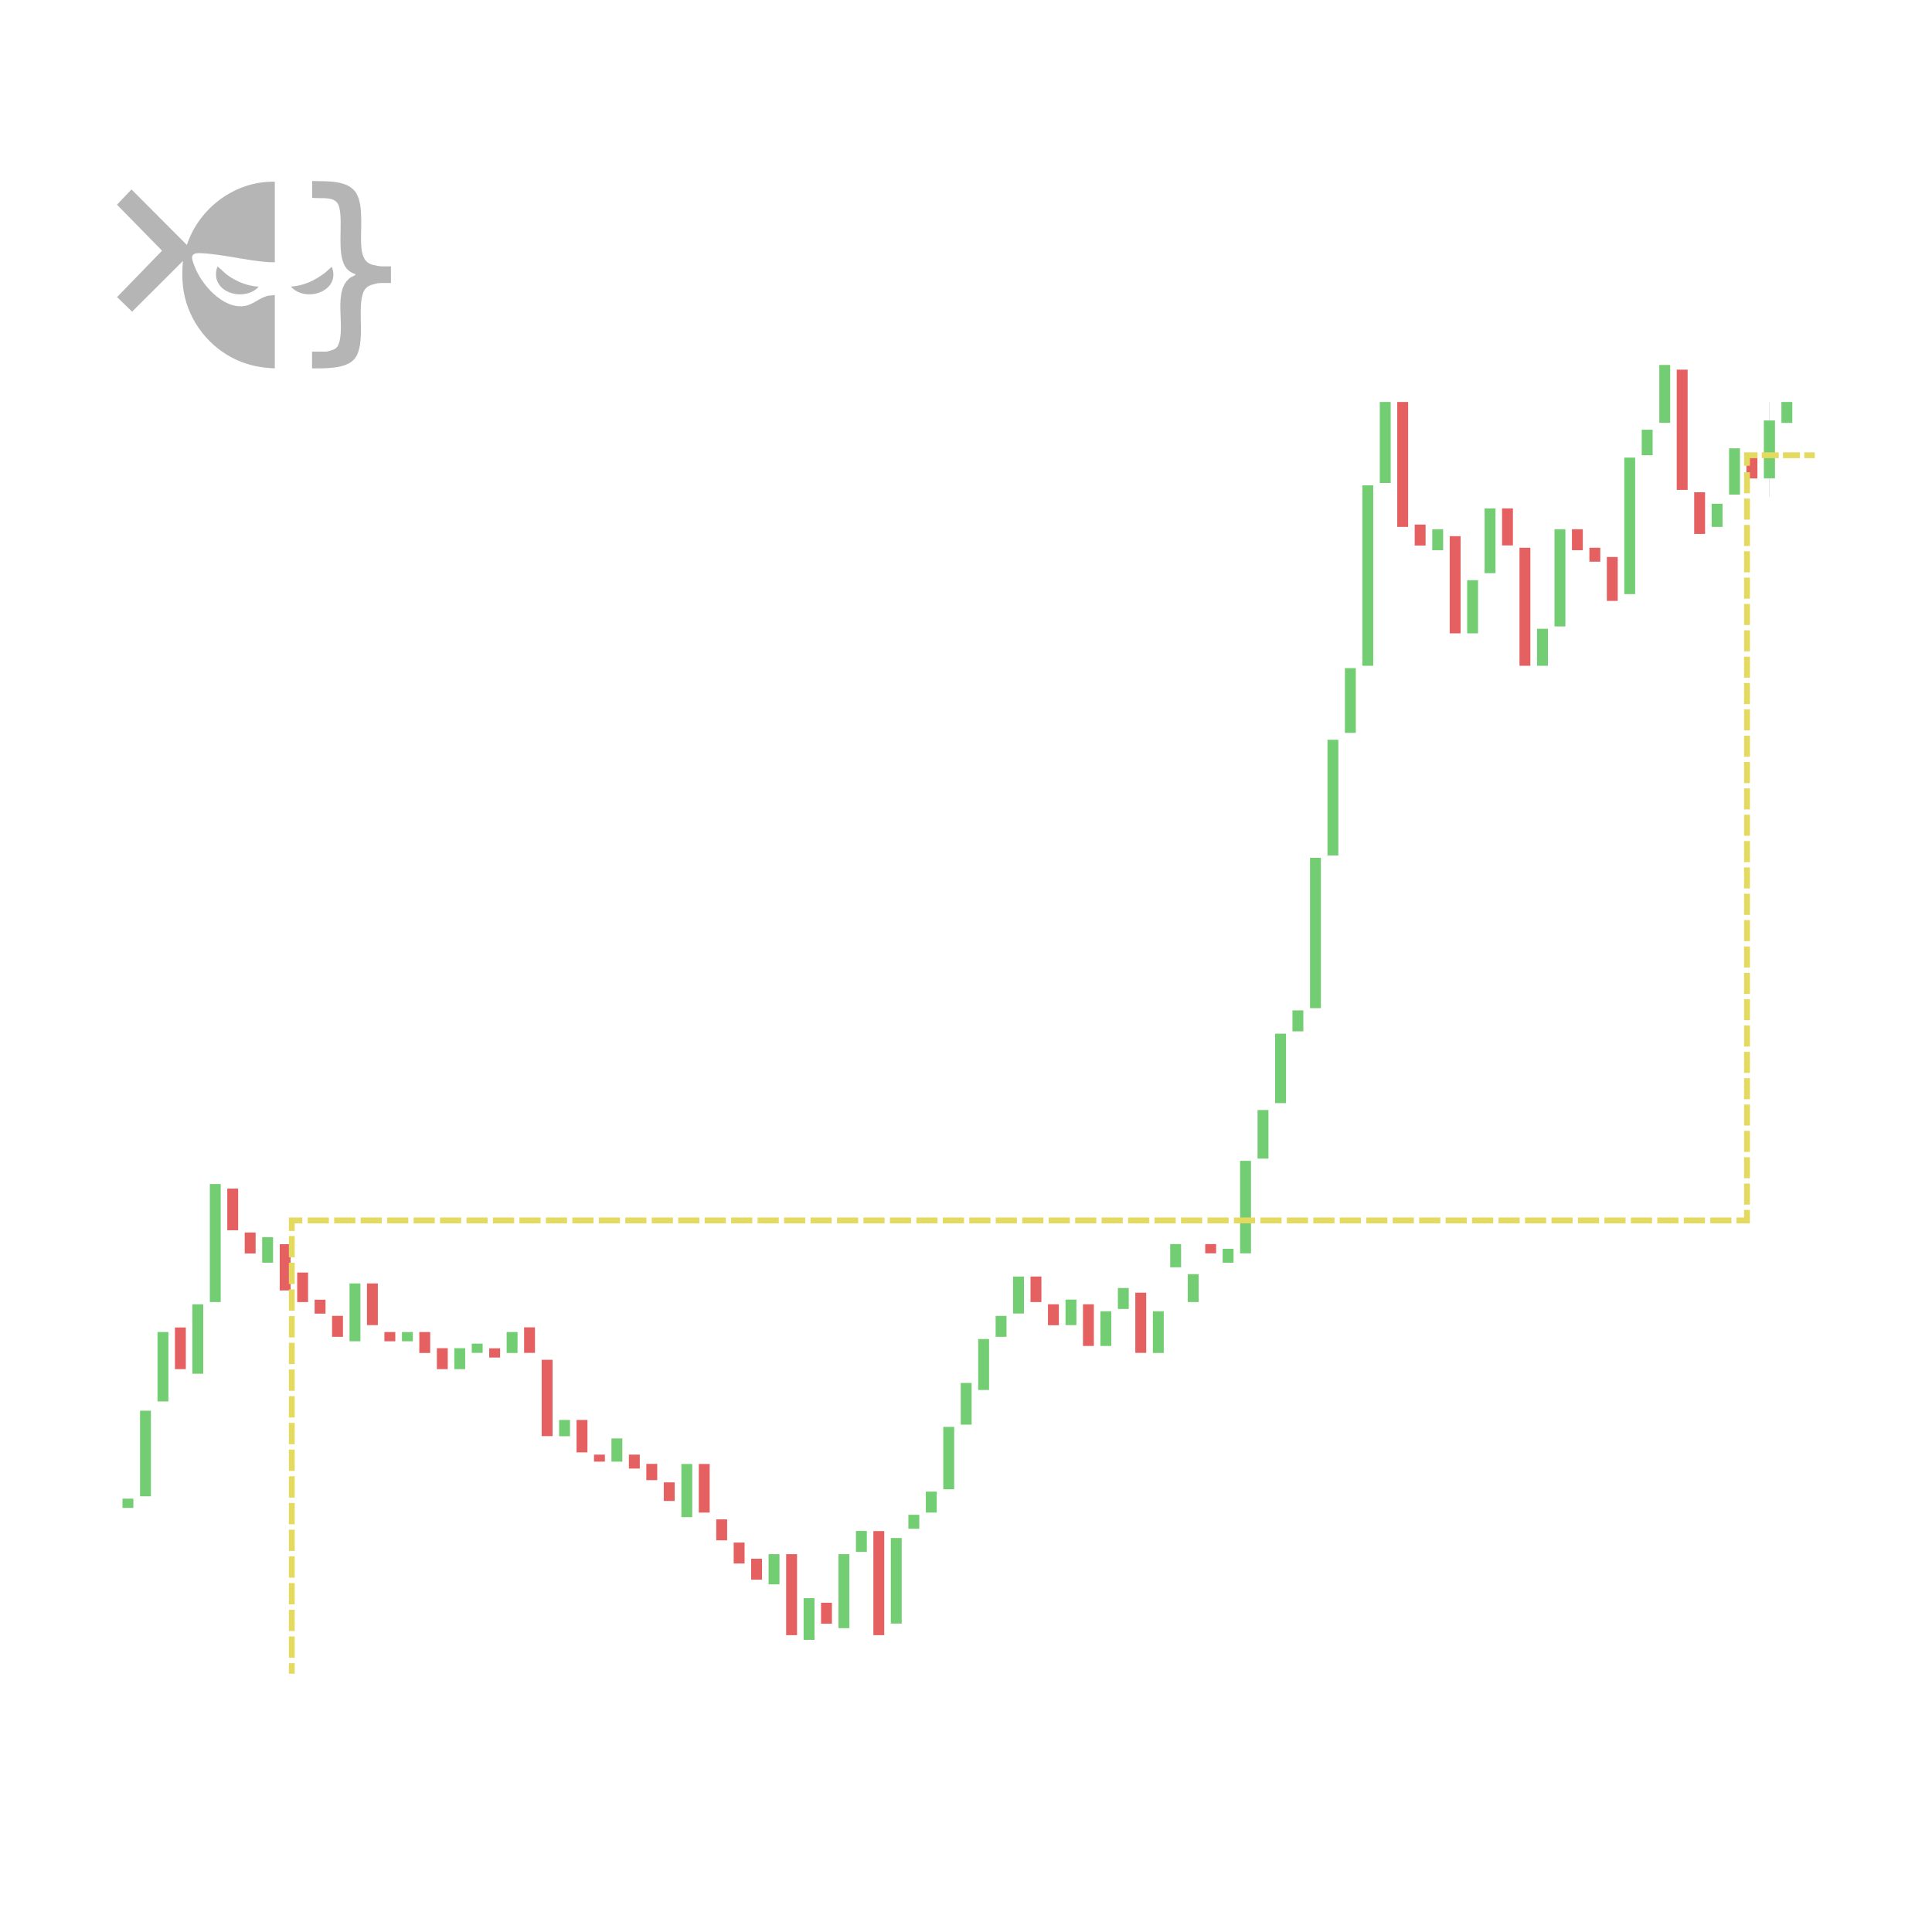 <?xml version="1.0" encoding="UTF-8"?><svg id="Layer_1" xmlns="http://www.w3.org/2000/svg" xmlns:xlink="http://www.w3.org/1999/xlink" viewBox="0 0 165 165"><defs><style>.cls-1{fill:#e56060;}.cls-2{stroke-dasharray:1.45 .36;}.cls-2,.cls-3,.cls-4,.cls-5,.cls-6,.cls-7{fill:none;}.cls-2,.cls-3,.cls-5,.cls-6,.cls-7{stroke:#e5da60;stroke-miterlimit:10;stroke-width:.5px;}.cls-3{stroke-dasharray:1.82 .46;}.cls-8{clip-path:url(#clippath-1);}.cls-6{stroke-dasharray:1.8 .45;}.cls-7{stroke-dasharray:1.81 .45;}.cls-9{clip-path:url(#clippath-2);}.cls-10{clip-path:url(#clippath);}.cls-11{fill:#73ce73;}.cls-12{fill:#b5b5b5;}</style><clipPath id="clippath"><rect class="cls-4" width="165" height="165"/></clipPath><clipPath id="clippath-1"><rect class="cls-4" x="10" y="15.46" width="85" height="16"/></clipPath><clipPath id="clippath-2"><rect class="cls-4" x="10" y="24.57" width="144.99" height="124.97"/></clipPath><symbol id="open_high" viewBox="0 0 165 165"><g class="cls-10"><g class="cls-8"><path class="cls-12" d="M23.47,15.51v6.88c-.18,0-.35.01-.53,0-1.89-.13-3.95-.69-5.82-.77-.95-.04-.76.44-.52,1.08.57,1.57,2.42,3.69,4.25,3.44.79-.11,1.31-.74,2.1-.89.17-.03.35-.02.52-.06v6.27c-1.12-.04-2.19-.24-3.22-.7-2.36-1.06-4.12-3.29-4.56-5.86-.15-.88-.14-1.73-.07-2.61l-4.34,4.33-1.28-1.25,3.84-3.96-3.85-3.93,1.24-1.3,4.73,4.74c1.05-3.18,4.14-5.47,7.49-5.4Z"/><path class="cls-12" d="M33.39,22.74v1.43h-.94c-.13,0-.53.09-.67.14-.43.13-.68.38-.81.82-.45,1.55.28,4.26-.67,5.49-.71.91-2.6.84-3.65.84v-1.43h1.19c.12,0,.59-.14.71-.2.2-.11.29-.24.37-.45.61-1.58-.57-4.61,1.06-5.71.06-.04.46-.17.37-.26-.27-.08-.55-.24-.73-.46-.95-1.09-.28-3.82-.65-5.26-.26-1.03-1.5-.68-2.31-.8v-1.43c1.16.04,3.06-.12,3.76,1.03.7,1.15.3,3.35.45,4.7.08.7.27,1.25,1,1.44.16.04.59.12.75.12h.79,0Z"/><path class="cls-12" d="M22.05,24.47c.09.07-.38.37-.44.4-1.47.78-3.69-.2-3.05-2.08.09-.02.1.04.15.08.28.22.51.49.82.7.73.5,1.63.86,2.52.91h0Z"/><path class="cls-12" d="M24.84,24.47c1.06-.04,2.07-.53,2.91-1.17.16-.12.32-.3.48-.43.05-.04.06-.11.13-.03.73,2.08-2.31,3.04-3.52,1.63h0Z"/></g><g class="cls-9"><rect class="cls-12" x="130.23" y="45.38" width="0" height="12.89"/><rect class="cls-1" x="129.77" y="46.78" width=".93" height="10.08"/><rect class="cls-12" x="149.62" y="37.67" width="0" height="4.59"/><rect class="cls-1" x="149.15" y="39.08" width=".94" height="1.78"/><rect class="cls-12" x="124.27" y="44.39" width="0" height="11.11"/><rect class="cls-1" x="123.81" y="45.79" width=".93" height="8.3"/><rect class="cls-12" x="119.8" y="32.93" width="0" height="13.48"/><rect class="cls-1" x="119.33" y="34.33" width=".93" height="10.67"/><rect class="cls-12" x="143.66" y="30.16" width="0" height="13.08"/><rect class="cls-1" x="143.2" y="31.57" width=".93" height="10.27"/><rect class="cls-12" x="75.05" y="129.35" width="0" height="11.7"/><rect class="cls-1" x="74.59" y="130.76" width=".93" height="8.89"/><rect class="cls-12" x="67.6" y="131.33" width="0" height="9.73"/><rect class="cls-1" x="67.14" y="132.73" width=".93" height="6.92"/><rect class="cls-12" x="19.87" y="100.11" width="0" height="6.37"/><rect class="cls-1" x="19.41" y="101.51" width=".93" height="3.56"/><rect class="cls-12" x="46.72" y="114.73" width="0" height="9.33"/><rect class="cls-1" x="46.26" y="116.13" width=".93" height="6.52"/><rect class="cls-12" x="103.39" y="104.85" width="0" height="3.6"/><rect class="cls-1" x="102.93" y="106.25" width=".93" height=".79"/><rect class="cls-12" x="92.95" y="109.99" width="0" height="6.37"/><rect class="cls-1" x="92.49" y="111.39" width=".93" height="3.56"/><rect class="cls-12" x="137.69" y="46.17" width="0" height="6.56"/><rect class="cls-1" x="137.23" y="47.57" width=".93" height="3.75"/><rect class="cls-12" x="121.29" y="43.4" width="0" height="4.6"/><rect class="cls-1" x="120.82" y="44.8" width=".93" height="1.79"/><rect class="cls-12" x="97.42" y="109" width="0" height="7.95"/><rect class="cls-1" x="96.96" y="110.4" width=".93" height="5.14"/><rect class="cls-12" x="24.35" y="104.85" width="0" height="6.76"/><rect class="cls-1" x="23.89" y="106.26" width=".93" height="3.95"/><rect class="cls-12" x="21.37" y="103.86" width="0" height="4.6"/><rect class="cls-1" x="20.9" y="105.26" width=".93" height="1.79"/><rect class="cls-12" x="134.71" y="43.79" width="0" height="4.6"/><rect class="cls-1" x="134.25" y="45.2" width=".93" height="1.79"/><rect class="cls-12" x="15.4" y="111.96" width="0" height="6.37"/><rect class="cls-1" x="14.94" y="113.37" width=".93" height="3.56"/><rect class="cls-12" x="70.58" y="135.47" width="0" height="4.6"/><rect class="cls-1" x="70.12" y="136.88" width=".93" height="1.79"/><rect class="cls-12" x="128.74" y="42.02" width="0" height="5.97"/><rect class="cls-1" x="128.28" y="43.42" width=".93" height="3.16"/><rect class="cls-12" x="60.14" y="123.62" width="0" height="6.96"/><rect class="cls-1" x="59.68" y="125.03" width=".93" height="4.15"/><rect class="cls-12" x="49.7" y="119.87" width="0" height="5.58"/><rect class="cls-1" x="49.24" y="121.27" width=".93" height="2.77"/><rect class="cls-12" x="145.15" y="40.64" width="0" height="6.37"/><rect class="cls-1" x="144.69" y="42.04" width=".93" height="3.56"/><rect class="cls-12" x="45.23" y="111.96" width="0" height="4.99"/><rect class="cls-1" x="44.76" y="113.36" width=".93" height="2.18"/><rect class="cls-12" x="136.2" y="45.38" width="0" height="4"/><rect class="cls-1" x="135.74" y="46.78" width=".93" height="1.19"/><rect class="cls-12" x="25.84" y="107.27" width="0" height="5.33"/><rect class="cls-1" x="25.38" y="108.68" width=".93" height="2.52"/><rect class="cls-12" x="61.63" y="128.36" width="0" height="4.6"/><rect class="cls-1" x="61.17" y="129.76" width=".93" height="1.79"/><rect class="cls-12" x="31.8" y="108.21" width="0" height="6.37"/><rect class="cls-1" x="31.34" y="109.61" width=".93" height="3.56"/><rect class="cls-12" x="89.97" y="109.98" width="0" height="4.6"/><rect class="cls-1" x="89.5" y="111.39" width=".93" height="1.79"/><rect class="cls-12" x="64.62" y="131.72" width="0" height="4.6"/><rect class="cls-1" x="64.15" y="133.12" width=".93" height="1.79"/><rect class="cls-12" x="28.82" y="110.97" width="0" height="4.6"/><rect class="cls-1" x="28.36" y="112.38" width=".93" height="1.79"/><rect class="cls-12" x="37.77" y="113.74" width="0" height="4.6"/><rect class="cls-1" x="37.31" y="115.14" width=".93" height="1.79"/><rect class="cls-12" x="57.16" y="125.2" width="0" height="4.4"/><rect class="cls-1" x="56.69" y="126.6" width=".93" height="1.59"/><rect class="cls-12" x="88.48" y="107.61" width="0" height="4.99"/><rect class="cls-1" x="88.01" y="109.02" width=".93" height="2.18"/><rect class="cls-12" x="63.12" y="130.33" width="0" height="4.6"/><rect class="cls-1" x="62.66" y="131.74" width=".93" height="1.79"/><rect class="cls-12" x="54.18" y="122.83" width="0" height="4"/><rect class="cls-1" x="53.71" y="124.23" width=".93" height="1.19"/><rect class="cls-12" x="55.67" y="123.62" width="0" height="4.2"/><rect class="cls-1" x="55.2" y="125.02" width=".93" height="1.39"/><rect class="cls-12" x="36.28" y="112.35" width="0" height="4.6"/><rect class="cls-1" x="35.81" y="113.76" width=".93" height="1.79"/><rect class="cls-12" x="27.33" y="109.59" width="0" height="4"/><rect class="cls-1" x="26.87" y="111" width=".93" height="1.19"/><rect class="cls-12" x="33.3" y="112.36" width="0" height="3.6"/><rect class="cls-1" x="32.83" y="113.76" width=".93" height=".79"/><rect class="cls-12" x="51.19" y="122.83" width="0" height="3.41"/><rect class="cls-1" x="50.73" y="124.23" width=".93" height=".6"/><rect class="cls-12" x="42.24" y="113.74" width="0" height="3.6"/><rect class="cls-1" x="41.78" y="115.15" width=".93" height=".79"/><rect class="cls-12" x="116.81" y="39.89" width="0" height="18.53"/><rect class="cls-11" x="116.35" y="41.45" width=".93" height="15.41"/><rect class="cls-12" x="104.88" y="105.09" width="0" height="4.31"/><rect class="cls-11" x="104.42" y="106.65" width=".93" height="1.19"/><rect class="cls-12" x="112.34" y="71.7" width="0" height="15.97"/><rect class="cls-11" x="111.88" y="73.26" width=".93" height="12.84"/><rect class="cls-12" x="133.22" y="43.64" width="0" height="11.42"/><rect class="cls-11" x="132.76" y="45.2" width=".93" height="8.3"/><rect class="cls-12" x="18.38" y="99.56" width="0" height="13.2"/><rect class="cls-11" x="17.92" y="101.12" width=".93" height="10.08"/><rect class="cls-12" x="151.11" y="34.35" width=".02" height="8.06"/><rect class="cls-11" x="150.64" y="35.91" width=".95" height="4.94"/><rect class="cls-12" x="12.42" y="118.92" width="0" height="10.43"/><rect class="cls-11" x="11.96" y="120.48" width=".93" height="7.31"/><rect class="cls-12" x="139.18" y="37.52" width="0" height="14.78"/><rect class="cls-11" x="138.72" y="39.08" width=".93" height="11.66"/><rect class="cls-12" x="109.36" y="86.71" width="0" height="9.05"/><rect class="cls-11" x="108.9" y="88.28" width=".93" height="5.93"/><rect class="cls-12" x="113.83" y="61.62" width="0" height="13"/><rect class="cls-11" x="113.37" y="63.18" width=".93" height="9.88"/><rect class="cls-12" x="142.17" y="29.61" width="0" height="8.06"/><rect class="cls-11" x="141.71" y="31.17" width=".93" height="4.94"/><rect class="cls-12" x="140.68" y="35.14" width="0" height="5.3"/><rect class="cls-11" x="140.21" y="36.7" width=".93" height="2.18"/><rect class="cls-12" x="106.37" y="97.58" width="0" height="11.03"/><rect class="cls-11" x="105.91" y="99.14" width=".93" height="7.9"/><rect class="cls-12" x="115.32" y="55.5" width="0" height="8.65"/><rect class="cls-11" x="114.86" y="57.06" width=".93" height="5.53"/><rect class="cls-12" x="118.3" y="32.77" width="0" height="10.04"/><rect class="cls-11" x="117.84" y="34.33" width=".93" height="6.92"/><rect class="cls-12" x="76.55" y="129.79" width="0" height="10.43"/><rect class="cls-11" x="76.08" y="131.35" width=".93" height="7.31"/><rect class="cls-12" x="101.9" y="107.26" width="0" height="5.5"/><rect class="cls-11" x="101.44" y="108.82" width=".93" height="2.38"/><rect class="cls-12" x="100.41" y="104.69" width="0" height="5.11"/><rect class="cls-11" x="99.94" y="106.25" width=".93" height="1.98"/><rect class="cls-12" x="107.86" y="93.23" width="0" height="7.27"/><rect class="cls-11" x="107.4" y="94.8" width=".93" height="4.15"/><rect class="cls-12" x="13.91" y="112.2" width="0" height="9.05"/><rect class="cls-11" x="13.45" y="113.76" width=".93" height="5.93"/><rect class="cls-12" x="16.89" y="109.83" width="0" height="9.05"/><rect class="cls-11" x="16.43" y="111.39" width=".93" height="5.93"/><rect class="cls-12" x="131.73" y="52.14" width="0" height="6.28"/><rect class="cls-11" x="131.27" y="53.7" width=".93" height="3.16"/><rect class="cls-12" x="125.76" y="47.99" width="0" height="7.67"/><rect class="cls-11" x="125.3" y="49.55" width=".93" height="4.54"/><rect class="cls-12" x="127.25" y="41.86" width="0" height="8.65"/><rect class="cls-11" x="126.79" y="43.42" width=".93" height="5.53"/><rect class="cls-12" x="72.07" y="131.17" width="0" height="9.44"/><rect class="cls-11" x="71.61" y="132.73" width=".93" height="6.32"/><rect class="cls-12" x="98.92" y="110.42" width="0" height="6.68"/><rect class="cls-11" x="98.46" y="111.99" width=".93" height="3.56"/><rect class="cls-12" x="81.02" y="120.3" width="0" height="8.46"/><rect class="cls-11" x="80.56" y="121.86" width=".93" height="5.33"/><rect class="cls-12" x="84" y="112.8" width="0" height="7.47"/><rect class="cls-11" x="83.54" y="114.36" width=".93" height="4.35"/><rect class="cls-12" x="30.31" y="108.05" width="0" height="8.06"/><rect class="cls-11" x="29.85" y="109.61" width=".93" height="4.94"/><rect class="cls-12" x="94.44" y="110.42" width="0" height="6.09"/><rect class="cls-11" x="93.98" y="111.99" width=".93" height="2.96"/><rect class="cls-12" x="148.13" y="36.73" width="0" height="7.07"/><rect class="cls-11" x="147.67" y="38.29" width=".93" height="3.95"/><rect class="cls-12" x="110.85" y="84.73" width="0" height="4.91"/><rect class="cls-11" x="110.38" y="86.29" width=".93" height="1.79"/><rect class="cls-12" x="69.09" y="134.92" width="0" height="6.68"/><rect class="cls-11" x="68.63" y="136.49" width=".93" height="3.56"/><rect class="cls-12" x="58.65" y="123.47" width="0" height="7.67"/><rect class="cls-11" x="58.19" y="125.03" width=".93" height="4.54"/><rect class="cls-12" x="82.51" y="116.55" width="0" height="6.68"/><rect class="cls-11" x="82.05" y="118.11" width=".93" height="3.56"/><rect class="cls-12" x="86.98" y="107.46" width="0" height="6.28"/><rect class="cls-11" x="86.52" y="109.02" width=".93" height="3.16"/><rect class="cls-12" x="78.04" y="127.81" width="0" height="4.31"/><rect class="cls-11" x="77.58" y="129.37" width=".93" height="1.19"/><rect class="cls-12" x="122.78" y="43.64" width="0" height="4.91"/><rect class="cls-11" x="122.32" y="45.2" width=".93" height="1.79"/><rect class="cls-12" x="73.56" y="129.19" width="0" height="4.91"/><rect class="cls-11" x="73.1" y="130.75" width=".93" height="1.79"/><rect class="cls-12" x="91.46" y="109.43" width="0" height="5.3"/><rect class="cls-11" x="91" y="110.99" width=".93" height="2.18"/><rect class="cls-12" x="66.11" y="131.17" width="0" height="5.7"/><rect class="cls-11" x="65.64" y="132.73" width=".93" height="2.58"/><rect class="cls-12" x="22.86" y="104.1" width="0" height="5.3"/><rect class="cls-11" x="22.39" y="105.66" width=".93" height="2.18"/><rect class="cls-12" x="146.64" y="41.46" width="0" height="5.11"/><rect class="cls-11" x="146.18" y="43.02" width=".93" height="1.98"/><rect class="cls-12" x="85.5" y="110.81" width="0" height="4.91"/><rect class="cls-11" x="85.03" y="112.38" width=".93" height="1.79"/><rect class="cls-12" x="10.92" y="126.43" width="0" height="3.92"/><rect class="cls-11" x="10.46" y="127.99" width=".93" height=".79"/><rect class="cls-12" x="95.94" y="108.44" width="0" height="4.91"/><rect class="cls-11" x="95.47" y="110" width=".93" height="1.79"/><rect class="cls-12" x="43.74" y="112.2" width="0" height="4.91"/><rect class="cls-11" x="43.27" y="113.76" width=".93" height="1.79"/><rect class="cls-12" x="52.69" y="121.29" width="0" height="5.11"/><rect class="cls-11" x="52.22" y="122.85" width=".93" height="1.98"/><rect class="cls-12" x="79.53" y="125.83" width="0" height="4.91"/><rect class="cls-11" x="79.07" y="127.39" width=".93" height="1.79"/><rect class="cls-12" x="48.21" y="119.71" width="0" height="4.51"/><rect class="cls-11" x="47.75" y="121.27" width=".93" height="1.39"/><rect class="cls-12" x="152.61" y="32.77" width="0" height="4.91"/><rect class="cls-11" x="152.14" y="34.33" width=".93" height="1.79"/><rect class="cls-12" x="40.75" y="113.19" width="0" height="3.92"/><rect class="cls-11" x="40.29" y="114.75" width=".93" height=".79"/><rect class="cls-12" x="39.26" y="113.58" width="0" height="4.91"/><rect class="cls-11" x="38.8" y="115.14" width=".93" height="1.79"/><rect class="cls-12" x="34.79" y="112.2" width="0" height="3.92"/><rect class="cls-11" x="34.33" y="113.76" width=".93" height=".79"/><line class="cls-5" x1="24.92" y1="142.94" x2="24.92" y2="142.04"/><line class="cls-3" x1="24.92" y1="141.58" x2="24.92" y2="105.36"/><polyline class="cls-5" points="24.92 105.13 24.92 104.23 25.82 104.23"/><line class="cls-7" x1="26.28" y1="104.23" x2="148.07" y2="104.23"/><polyline class="cls-5" points="148.3 104.23 149.2 104.23 149.2 103.33"/><line class="cls-6" x1="149.2" y1="102.88" x2="149.2" y2="40.01"/><polyline class="cls-5" points="149.2 39.78 149.2 38.88 150.1 38.88"/><line class="cls-2" x1="150.46" y1="38.88" x2="153.91" y2="38.88"/><line class="cls-5" x1="154.09" y1="38.88" x2="155" y2="38.88"/></g></g></symbol></defs><use width="165" height="165" xlink:href="#open_high"/></svg>